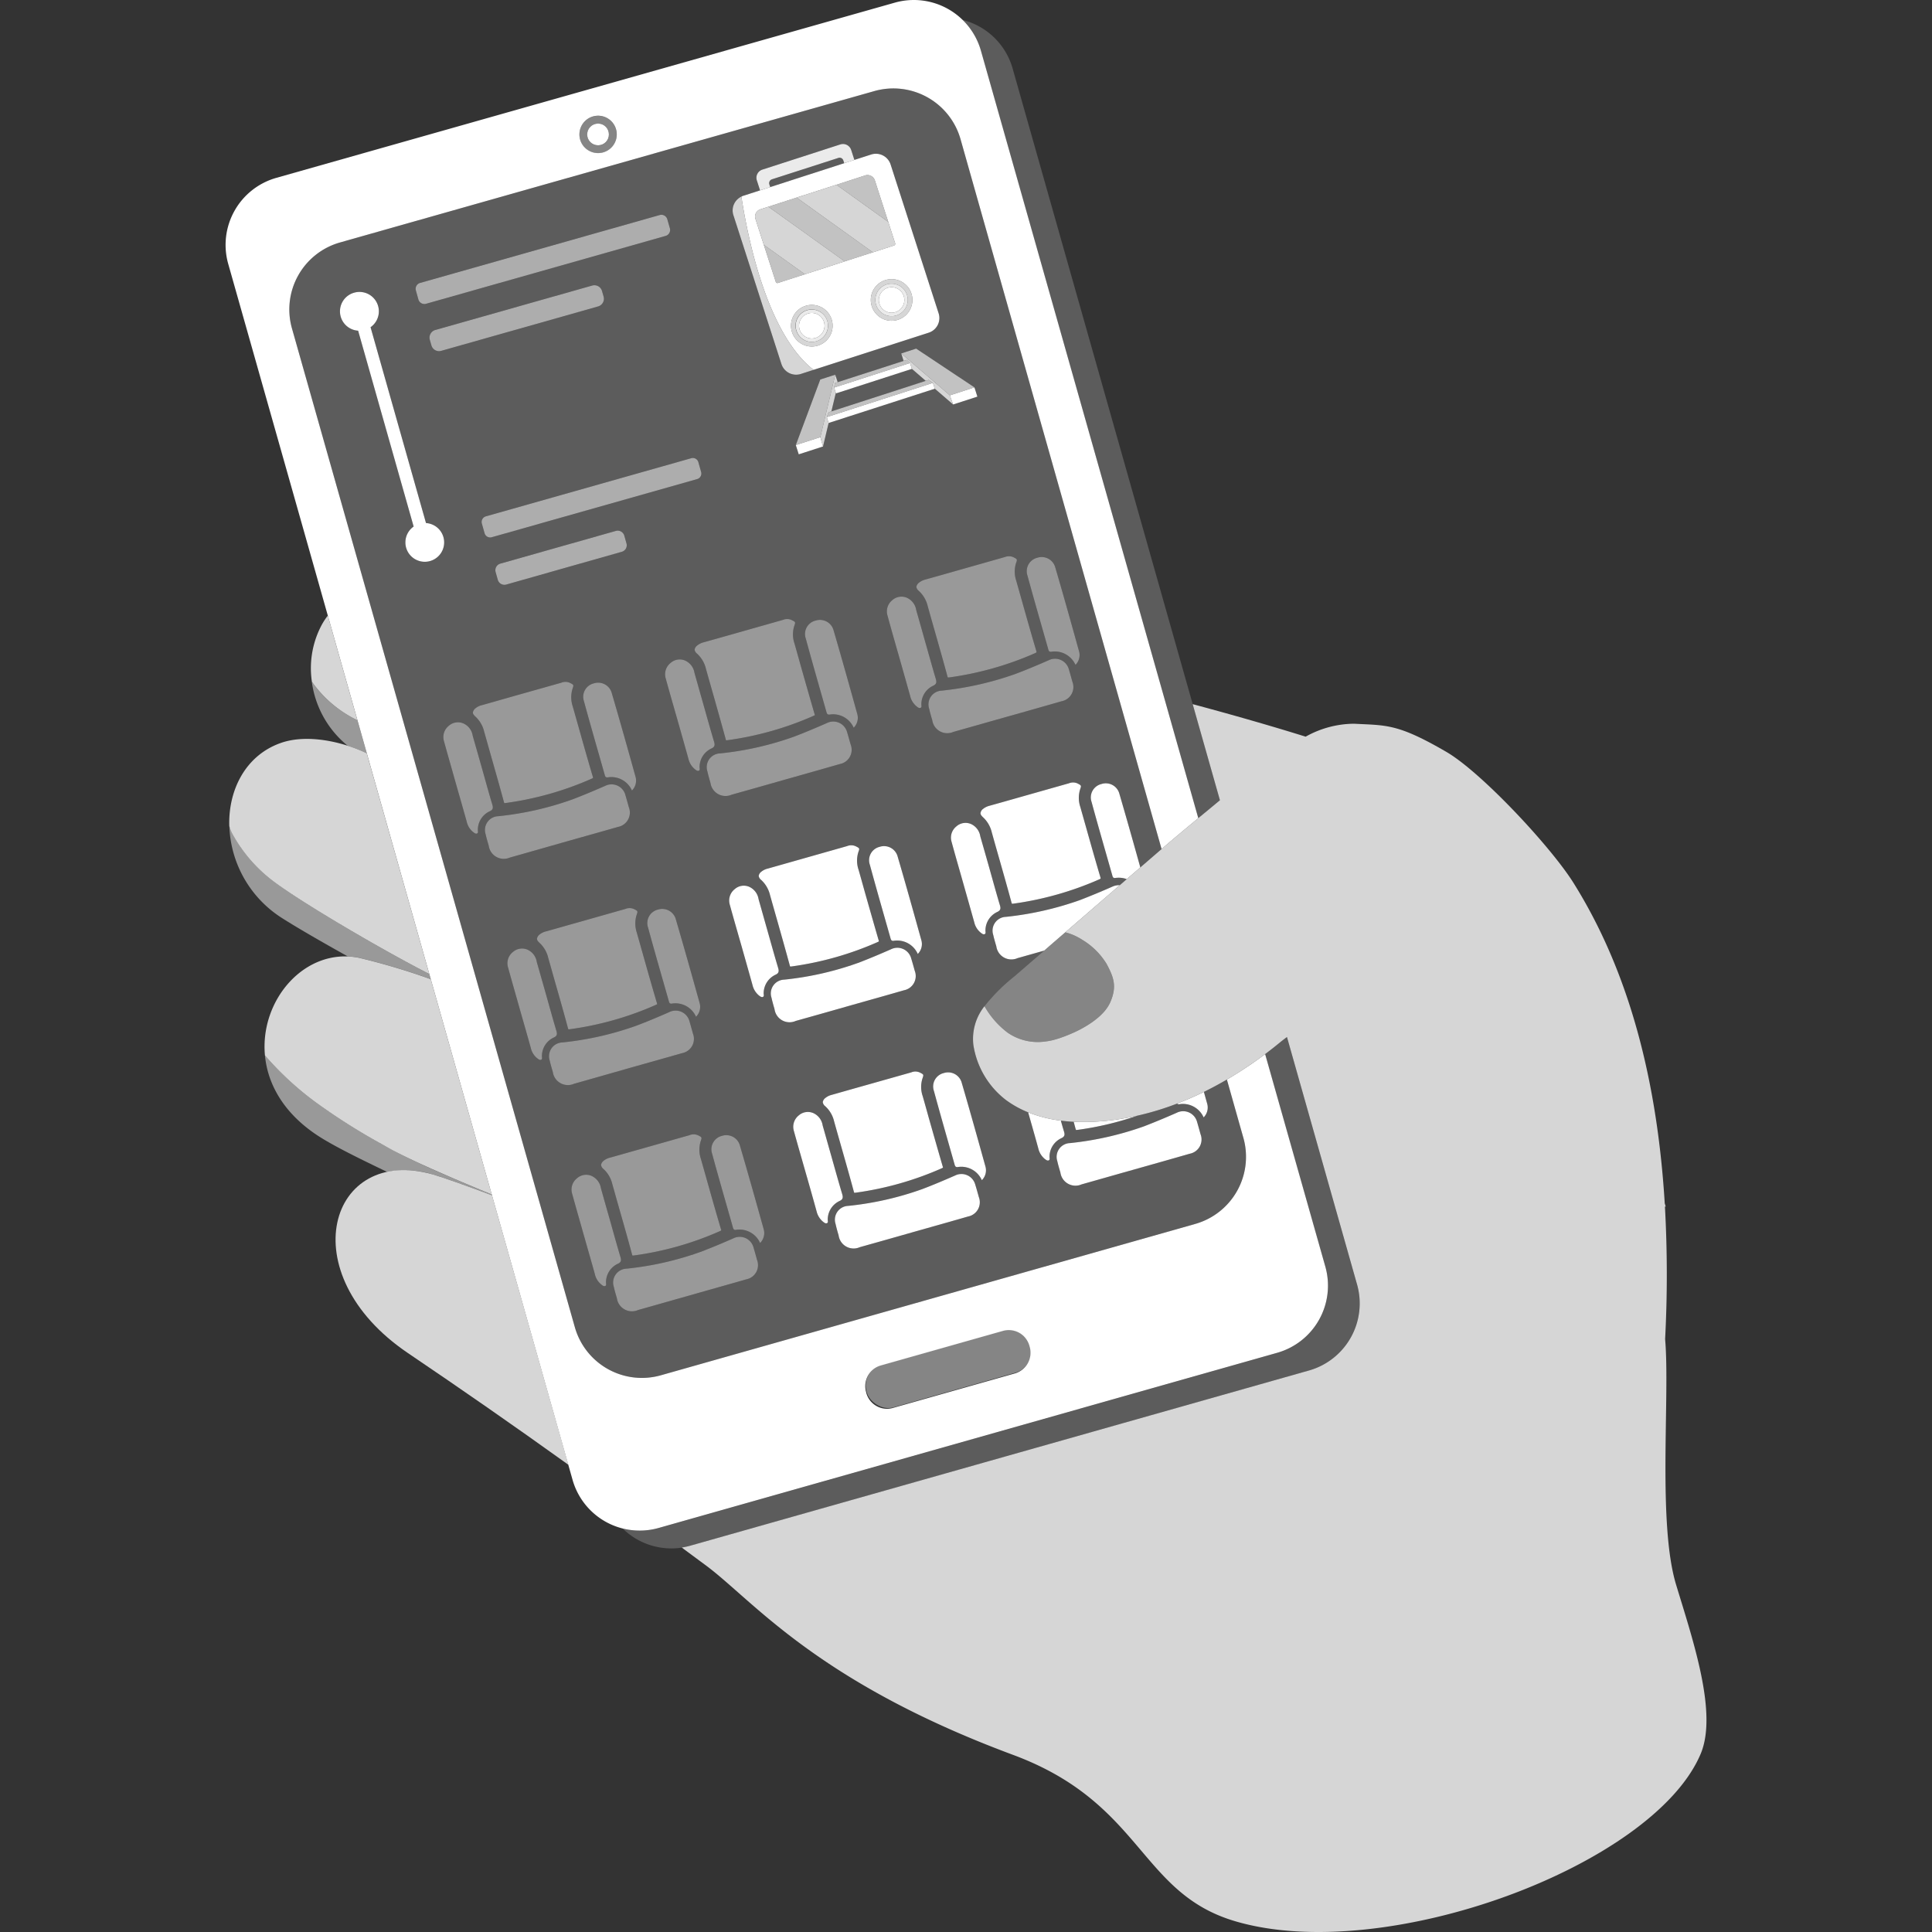 <svg viewBox="0 0 300 300" xmlns="http://www.w3.org/2000/svg"><rect x="0" y="0" width="300" height="300" fill="#333333" stroke="none"/><g fill="#fff"><g fill-rule="evenodd"><path d="m 103.36 36.63 l -37.2 10.54 a .97 .97 0 0 1 -1.19 -.66 l -.39 -1.4 a .95 .95 0 0 1 .66 -1.18 l 37.2 -10.54 a .96 .96 0 0 1 1.18 .66 l .4 1.4 a .96 .96 0 0 1 -.66 1.18 z" opacity=".6"/><path d="m 92.88 47.58 l -24.37 6.9 a 1.23 1.23 0 0 1 -1.52 -.85 l -.25 -.87 a 1.24 1.24 0 0 1 .85 -1.52 l 24.37 -6.9 a 1.23 1.23 0 0 1 1.52 .85 l .25 .87 a 1.24 1.24 0 0 1 -.85 1.52 z" opacity=".6"/><path d="m 108.26 74.39 l -31.9 9.03 a .9 .9 0 0 1 -1.11 -.61 l -.43 -1.52 a .91 .91 0 0 1 .62 -1.11 l 31.9 -9.03 a .89 .89 0 0 1 1.1 .61 l .43 1.53 a .89 .89 0 0 1 -.61 1.1 z" opacity=".6"/><path d="m 96.55 85.68 l -17.94 5.09 a 1.07 1.07 0 0 1 -1.31 -.73 l -.34 -1.21 a 1.07 1.07 0 0 1 .73 -1.31 l 17.94 -5.08 a 1.07 1.07 0 0 1 1.31 .73 l .34 1.21 a 1.05 1.05 0 0 1 -.73 1.3 z" opacity=".6"/><path d="m 66.78 87.12 a 3.01 3.01 0 0 1 -2.55 -5.36 l -8.62 -30.41 a 3.01 3.01 0 0 1 -.63 -5.9 3.01 3.01 0 0 1 2.56 5.36 l 8.61 30.41 a 3.01 3.01 0 0 1 .63 5.9 z"/><path d="m 131.09 25.34 l -11.49 3.71 -.14 -.43 a .63 .63 0 0 1 .39 -.77 l 10.34 -3.33 a .6 .6 0 0 1 .76 .39 z" opacity=".2"/><path d="m 143.75 59.14 l -14.65 4.74 .69 -2.87 .02 .08 11.79 -3.81 z" opacity=".2"/></g><path d="m 66.66 151.24 l -9.71 -34.27 c -3.97 -1.9 -9.35 -2.99 -13.3 -1.62 -5.43 1.88 -8.19 7.18 -8.05 12.85 a 6 6 0 0 0 .4 1.13 23.04 23.04 0 0 0 5.8 7 c 3.94 3.24 18 11.43 24.86 14.91 z" opacity=".8"/><path d="m 55.5 111.84 l -4.6 -16.25 a 11.56 11.56 0 0 0 -.87 1.31 14.25 14.25 0 0 0 -1.6 8.96 18.41 18.41 0 0 0 7.07 5.98 z" opacity=".8"/><path d="m 76.4 185.61 c -3.97 -1.49 -7.4 -2.72 -9.14 -3.23 -16.12 -4.64 -22.27 15.31 -3.91 27.73 8.37 5.66 16.21 11.1 24.91 17.34 z" opacity=".8"/><path d="m 76.36 185.48 l -9.47 -33.43 a 104.57 104.57 0 0 0 -11.14 -3.32 c -8.3 -1.67 -15.42 6.45 -14.61 15.15 a 47.95 47.95 0 0 0 7.99 7.36 96.56 96.56 0 0 0 10.41 6.56 c 3.45 2.05 10.64 5.14 16.82 7.68 z" opacity=".8"/><path d="m 55.5 111.84 a 18.41 18.41 0 0 1 -7.08 -5.98 15.41 15.41 0 0 0 5.57 9.94 23.36 23.36 0 0 1 2.97 1.18 z" opacity=".5"/><path d="m 66.66 151.24 c -6.86 -3.48 -20.92 -11.67 -24.85 -14.92 a 23.04 23.04 0 0 1 -5.8 -7 6 6 0 0 1 -.4 -1.13 17.6 17.6 0 0 0 8.19 14.37 c 2.22 1.42 5.93 3.57 10.2 5.95 a 11.17 11.17 0 0 1 1.75 .21 104.57 104.57 0 0 1 11.14 3.32 z" opacity=".5"/><path d="m 76.36 185.48 l -.47 -.19 -.3 -.12 c -.92 -.38 -1.86 -.77 -2.79 -1.16 l -.35 -.15 q -.55 -.23 -1.1 -.47 l -.36 -.15 q -.69 -.3 -1.38 -.59 l -.19 -.08 q -.58 -.25 -1.15 -.5 l -.41 -.18 -1.02 -.46 -.31 -.14 q -.64 -.29 -1.24 -.57 l -.29 -.14 q -.48 -.22 -.94 -.44 l -.35 -.17 c -.33 -.16 -.65 -.31 -.96 -.47 l -.16 -.08 c -.36 -.18 -.69 -.35 -1.02 -.52 -.09 -.05 -.18 -.09 -.26 -.14 -.24 -.13 -.47 -.25 -.7 -.37 l -.26 -.14 c -.29 -.16 -.56 -.31 -.81 -.46 a 96.56 96.56 0 0 1 -10.41 -6.56 47.95 47.95 0 0 1 -7.99 -7.36 c .42 4.54 3 9.23 8.69 12.78 2.44 1.52 6.21 3.37 10.28 5.32 a 14.67 14.67 0 0 1 7.14 .41 c 1.74 .5 5.17 1.73 9.14 3.23 z" opacity=".5"/><rect height="6.86" opacity=".4" rx="3.32" transform="matrix(.962 -.273 .273 .962 -52.38 48.16)" width="26.36" x="134" y="209.22"/><path d="m 95.66 20.09 a 2.9 2.9 0 1 0 -2 3.58 2.9 2.9 0 0 0 2 -3.58 z m -2.33 2.41 a 1.68 1.68 0 1 1 1.16 -2.08 1.68 1.68 0 0 1 -1.16 2.08 z" fill-rule="evenodd" opacity=".4"/><path d="m 92.87 19.19 c .93 0 1.68 .75 1.68 1.69 0 .93 -.75 1.68 -1.68 1.68 s -1.69 -.75 -1.69 -1.68 c 0 -.94 .76 -1.69 1.69 -1.69 z"/><path d="m 199.84 161.03 c -.35 .25 -.69 .51 -1 .77 -.78 .65 -1.59 1.28 -2.4 1.89 l 9.35 33.01 a 10.83 10.83 0 0 1 -7.47 13.37 l -96.05 27.2 a 10.76 10.76 0 0 1 -5.58 .08 10.81 10.81 0 0 0 10.51 2.68 l 96.05 -27.21 a 10.83 10.83 0 0 0 7.47 -13.37 z" fill-rule="evenodd" opacity=".2"/><path d="m 186.07 127.05 c 1.13 -.93 2.25 -1.87 3.36 -2.79 l -27.2 -96.01 -4.99 -17.62 a 10.81 10.81 0 0 0 -7.79 -7.54 10.76 10.76 0 0 1 2.86 4.79 z" fill-rule="evenodd" opacity=".2"/><path d="m 137.93 34.46 l -8.05 -5.77 4.46 -1.45 a 1.21 1.21 0 0 1 1.51 .77 z" opacity=".7"/><path d="m 151.31 60.15 l -3.82 1.24 -7.55 -6.51 2.32 -.75 z" opacity=".7"/><path d="m 151.77 61.59 l -3.77 1.22 -.51 -1.42 3.82 -1.24 z"/><path d="m 148 62.81 l -2.84 -2.45 -.3 -.91 -.64 -.46 -.47 .15 -2.15 -1.86 -.29 -.91 -.51 -.49 -.49 .16 -.37 -1.16 7.55 6.51 z" opacity=".8"/><path d="m 129.7 58.18 l -2.32 9.7 -3.81 1.23 3.8 -10.18 z" opacity=".7"/><path d="m 127.8 69.33 l -3.77 1.22 -.46 -1.44 3.81 -1.23 z"/><path d="m 129.52 60.18 l .27 .83 -.69 2.87 -.44 .14 -.28 .75 .29 .91 -.87 3.65 -.42 -1.45 2.32 -9.7 .38 1.16 -.42 .13 z" opacity=".8"/><path d="m 145.75 48.65 l -7.46 -23.12 a 2.4 2.4 0 0 0 -3.01 -1.54 l -2.61 .84 -1.21 .39 -.37 .12 -11.49 3.71 -1.45 .47 -.13 .04 -2.6 .84 a 1.36 1.36 0 0 0 -.3 .13 c 1.01 6.51 4.02 21.31 11.21 26.9 l 17.88 -5.77 a 2.39 2.39 0 0 0 1.54 -3.01 z m -18.7 5 a 3.23 3.23 0 1 1 2.08 -4.07 3.23 3.23 0 0 1 -2.08 4.07 z m -2.06 -11.06 l -4.19 1.35 a .27 .27 0 0 1 -.34 -.18 l -1.86 -5.75 -1.29 -4.01 a 1.18 1.18 0 0 1 .77 -1.5 l 1.24 -.4 4.38 -1.42 6.17 -1.99 h .01 l 4.46 -1.45 a 1.21 1.21 0 0 1 1.51 .77 l 2.08 6.45 1.07 3.32 a .27 .27 0 0 1 -.18 .34 l -3.27 1.06 h -.01 l -4.38 1.41 z m 14.45 7.06 a 3.23 3.23 0 1 1 2.08 -4.07 3.23 3.23 0 0 1 -2.08 4.07 z"/><path d="m 124.99 42.59 l -4.19 1.35 a .27 .27 0 0 1 -.34 -.18 l -1.86 -5.75 z" opacity=".7"/><path d="m 135.54 39.18 l -4.38 1.41 -11.84 -8.49 4.38 -1.42 z" opacity=".7"/><path d="m 132.67 24.83 v .01 l -1.21 .38 -.37 .12 -.14 -.43 a .6 .6 0 0 0 -.76 -.39 l -10.34 3.33 a .63 .63 0 0 0 -.39 .77 l .14 .43 v .01 l -1.45 .46 -.13 .04 -.5 -1.55 a 1.33 1.33 0 0 1 .85 -1.67 l 12.13 -3.92 a 1.34 1.34 0 0 1 1.67 .86 z" opacity=".9"/><path d="m 126.33 57.43 l -1.98 .64 a 2.4 2.4 0 0 1 -3.01 -1.54 l -7.46 -23.12 a 2.38 2.38 0 0 1 1.24 -2.88 c 1.01 6.51 4.02 21.31 11.21 26.9 z" opacity=".8"/><path d="m 141.31 56.37 l -.56 .18 -10.73 3.47 -.5 .16 .14 -.71 .42 -.13 10.23 -3.3 .49 -.16 z" opacity=".7"/><path d="m 141.6 57.28 l -11.79 3.81 -.02 -.08 -.27 -.83 .5 -.16 10.73 -3.47 .56 -.18 z"/><path d="m 144.86 59.45 l -.55 .18 -15.38 4.96 -.55 .18 .28 -.75 .44 -.14 14.65 -4.74 .47 -.15 z" opacity=".7"/><path d="m 145.16 60.36 l -16.49 5.32 -.29 -.91 .55 -.18 15.38 -4.96 .55 -.18 z"/><path d="m 126.67 52.46 a 1.98 1.98 0 1 1 1.27 -2.49 1.98 1.98 0 0 1 -1.27 2.49 z"/><path d="m 128.45 49.8 a 2.51 2.51 0 1 0 -1.62 3.17 2.53 2.53 0 0 0 1.62 -3.17 z m -1.78 2.66 a 1.98 1.98 0 1 1 1.27 -2.49 1.98 1.98 0 0 1 -1.27 2.49 z" opacity=".9"/><path d="m 139.06 48.46 a 1.98 1.98 0 1 1 1.27 -2.49 1.97 1.97 0 0 1 -1.27 2.49 z"/><path d="m 140.84 45.8 a 2.52 2.52 0 1 0 -1.62 3.17 2.53 2.53 0 0 0 1.62 -3.17 z m -1.78 2.66 a 1.98 1.98 0 1 1 1.27 -2.49 1.97 1.97 0 0 1 -1.27 2.49 z" opacity=".9"/><path d="m 141.52 45.58 a 3.23 3.23 0 1 0 -2.08 4.07 3.23 3.23 0 0 0 2.08 -4.07 z m -2.3 3.39 a 2.52 2.52 0 1 1 1.62 -3.17 2.53 2.53 0 0 1 -1.62 3.17 z" opacity=".8"/><path d="m 129.13 49.58 a 3.23 3.23 0 1 0 -2.08 4.07 3.23 3.23 0 0 0 2.08 -4.07 z m -2.3 3.39 a 2.52 2.52 0 1 1 1.62 -3.17 2.51 2.51 0 0 1 -1.62 3.17 z" opacity=".8"/><path d="m 139 37.78 a .27 .27 0 0 1 -.18 .34 l -3.27 1.06 h -.01 l -11.84 -8.5 6.17 -1.99 h .01 l 8.05 5.77 z" opacity=".8"/><path d="m 131.16 40.59 l -6.17 2 -6.39 -4.58 -1.29 -4.01 a 1.18 1.18 0 0 1 .77 -1.5 l 1.24 -.4 z" opacity=".8"/><path d="m 92.09 120.8 a 2.03 2.03 0 0 1 -.23 .12 49.37 49.37 0 0 1 -13.26 3.76 1.14 1.14 0 0 1 -.29 .02 .87 .87 0 0 1 -.07 -.19 c -.62 -2.31 -1.29 -4.65 -1.93 -6.9 -.38 -1.34 -.75 -2.67 -1.13 -4 a 4.59 4.59 0 0 0 -1.36 -2.34 c -.18 -.16 -.4 -.4 -.39 -.63 a 1.02 1.02 0 0 1 .42 -.67 2.44 2.44 0 0 1 .97 -.47 c 1.51 -.42 3.03 -.86 4.54 -1.29 l 7.8 -2.2 a 1.66 1.66 0 0 1 1.31 .01 c .64 .32 .64 .32 .43 .93 a 4.49 4.49 0 0 0 .03 2.73 c .31 1.09 .62 2.19 .93 3.28 .7 2.5 1.43 5.08 2.18 7.61 a 1.21 1.21 0 0 1 .05 .23 z" opacity=".5"/><path d="m 95.97 128.4 c -2.82 .81 -5.66 1.6 -8.49 2.4 -2.77 .79 -5.53 1.58 -8.3 2.36 a 2.36 2.36 0 0 1 -3.29 -1.84 c -.17 -.58 -.35 -1.17 -.48 -1.77 a 2.14 2.14 0 0 1 1.96 -2.81 48.7 48.7 0 0 0 11.49 -2.6 c 1.72 -.65 3.41 -1.37 5.09 -2.1 a 2.22 2.22 0 0 1 3.15 1.37 c .19 .65 .37 1.3 .55 1.95 a 2.26 2.26 0 0 1 -1.68 3.04 z" opacity=".5"/><path d="m 98.13 122.75 a 3.5 3.5 0 0 0 -3.77 -2.04 c -.37 .04 -.41 -.22 -.48 -.47 -1.07 -3.78 -2.17 -7.55 -3.2 -11.34 a 2.14 2.14 0 0 1 1.54 -2.79 2.19 2.19 0 0 1 2.79 1.56 c 1.26 4.3 2.47 8.61 3.67 12.92 a 2.18 2.18 0 0 1 -.55 2.16 z" opacity=".5"/><path d="m 76.03 125.98 a 3.17 3.17 0 0 0 -1.83 2.85 c -.02 .2 .12 .5 -.14 .6 -.21 .08 -.42 -.1 -.6 -.24 a 2.85 2.85 0 0 1 -.99 -1.61 c -.57 -2.05 -1.16 -4.09 -1.74 -6.13 -.59 -2.11 -1.2 -4.21 -1.78 -6.32 a 2.23 2.23 0 0 1 .74 -2.43 2.14 2.14 0 0 1 2.26 -.37 2.48 2.48 0 0 1 1.45 1.91 l 1.35 4.74 c .56 1.98 1.1 3.97 1.69 5.94 .16 .52 .13 .82 -.41 1.06 z" opacity=".5"/><path d="m 126.53 111.05 c -.04 .02 -.11 .06 -.24 .12 a 49.64 49.64 0 0 1 -13.26 3.76 2.01 2.01 0 0 1 -.29 .02 1.89 1.89 0 0 1 -.06 -.19 c -.63 -2.31 -1.29 -4.65 -1.93 -6.91 -.38 -1.33 -.76 -2.66 -1.13 -3.99 a 4.63 4.63 0 0 0 -1.37 -2.35 .97 .97 0 0 1 -.39 -.63 1 1 0 0 1 .42 -.66 2.59 2.59 0 0 1 .97 -.48 c 1.52 -.42 3.03 -.85 4.55 -1.28 l 7.79 -2.21 a 1.68 1.68 0 0 1 1.32 .02 c .64 .32 .64 .32 .42 .93 a 4.4 4.4 0 0 0 .04 2.73 c .31 1.09 .62 2.19 .92 3.28 .71 2.5 1.44 5.07 2.18 7.61 a 1.22 1.22 0 0 1 .06 .23 z" opacity=".5"/><path d="m 130.41 118.64 q -4.25 1.22 -8.49 2.41 -4.16 1.19 -8.31 2.35 a 2.36 2.36 0 0 1 -3.29 -1.83 c -.17 -.59 -.34 -1.17 -.47 -1.77 a 2.13 2.13 0 0 1 1.95 -2.81 48.6 48.6 0 0 0 11.49 -2.6 c 1.72 -.65 3.41 -1.37 5.1 -2.11 a 2.22 2.22 0 0 1 3.14 1.38 c .2 .65 .37 1.3 .56 1.95 a 2.25 2.25 0 0 1 -1.68 3.03 z" opacity=".5"/><path d="m 132.56 113 a 3.49 3.49 0 0 0 -3.76 -2.04 c -.37 .04 -.42 -.22 -.49 -.47 -1.07 -3.78 -2.16 -7.55 -3.19 -11.34 a 2.14 2.14 0 0 1 1.54 -2.79 2.19 2.19 0 0 1 2.79 1.56 c 1.26 4.3 2.46 8.6 3.66 12.92 a 2.17 2.17 0 0 1 -.55 2.16 z" opacity=".5"/><path d="m 110.46 116.23 a 3.17 3.17 0 0 0 -1.83 2.85 c -.02 .2 .13 .5 -.14 .6 -.21 .07 -.42 -.1 -.6 -.24 a 3 3 0 0 1 -.99 -1.61 c -.57 -2.05 -1.15 -4.09 -1.73 -6.14 -.6 -2.1 -1.21 -4.2 -1.79 -6.32 a 2.24 2.24 0 0 1 .75 -2.43 2.12 2.12 0 0 1 2.25 -.37 2.52 2.52 0 0 1 1.46 1.92 c .45 1.58 .89 3.16 1.34 4.74 .56 1.98 1.11 3.97 1.7 5.94 .15 .51 .12 .82 -.42 1.06 z" opacity=".5"/><path d="m 160.96 101.29 a 1.66 1.66 0 0 1 -.23 .13 49.85 49.85 0 0 1 -13.26 3.76 c -.16 .01 -.24 .02 -.29 .02 a 1.52 1.52 0 0 1 -.07 -.2 c -.62 -2.31 -1.29 -4.64 -1.93 -6.9 -.38 -1.33 -.76 -2.67 -1.13 -4 a 4.64 4.64 0 0 0 -1.37 -2.34 1.01 1.01 0 0 1 -.39 -.63 1.04 1.04 0 0 1 .42 -.66 2.65 2.65 0 0 1 .98 -.48 c 1.51 -.42 3.03 -.85 4.54 -1.28 l 7.79 -2.21 a 1.73 1.73 0 0 1 1.32 .01 c .64 .33 .64 .33 .43 .93 a 4.41 4.41 0 0 0 .03 2.73 c .31 1.1 .62 2.19 .93 3.29 .7 2.49 1.43 5.07 2.18 7.6 .03 .12 .04 .19 .05 .23 z" opacity=".5"/><path d="m 164.84 108.89 q -4.25 1.22 -8.49 2.41 c -2.77 .78 -5.54 1.57 -8.31 2.35 a 2.35 2.35 0 0 1 -3.28 -1.83 c -.18 -.59 -.35 -1.18 -.48 -1.77 a 2.14 2.14 0 0 1 1.96 -2.81 49.33 49.33 0 0 0 11.49 -2.61 c 1.71 -.65 3.41 -1.36 5.09 -2.1 a 2.23 2.23 0 0 1 3.15 1.38 c .19 .65 .37 1.3 .55 1.95 a 2.25 2.25 0 0 1 -1.68 3.03 z" opacity=".5"/><path d="m 167 103.24 a 3.53 3.53 0 0 0 -3.77 -2.04 c -.37 .05 -.41 -.22 -.48 -.46 -1.07 -3.78 -2.17 -7.56 -3.2 -11.34 a 2.15 2.15 0 0 1 1.54 -2.8 2.19 2.19 0 0 1 2.79 1.57 c 1.26 4.29 2.46 8.6 3.66 12.91 a 2.15 2.15 0 0 1 -.54 2.16 z" opacity=".5"/><path d="m 144.9 106.48 a 3.17 3.17 0 0 0 -1.83 2.84 c -.02 .21 .12 .51 -.15 .6 -.21 .08 -.41 -.09 -.6 -.24 a 2.92 2.92 0 0 1 -.99 -1.61 q -.86 -3.06 -1.73 -6.13 c -.6 -2.1 -1.21 -4.21 -1.78 -6.32 a 2.23 2.23 0 0 1 .74 -2.43 2.13 2.13 0 0 1 2.26 -.37 2.51 2.51 0 0 1 1.45 1.91 q .68 2.37 1.34 4.74 c .57 1.98 1.11 3.97 1.7 5.95 .15 .51 .13 .81 -.41 1.06 z" opacity=".5"/><path d="m 102.04 155.93 a 2.03 2.03 0 0 1 -.23 .12 49.37 49.37 0 0 1 -13.26 3.76 1.14 1.14 0 0 1 -.29 .02 .87 .87 0 0 1 -.07 -.19 c -.62 -2.31 -1.28 -4.65 -1.93 -6.9 -.38 -1.34 -.75 -2.67 -1.13 -4 a 4.59 4.59 0 0 0 -1.36 -2.34 c -.18 -.16 -.4 -.4 -.39 -.63 a 1.02 1.02 0 0 1 .42 -.67 2.44 2.44 0 0 1 .97 -.47 c 1.52 -.42 3.03 -.86 4.54 -1.28 l 7.8 -2.21 a 1.69 1.69 0 0 1 1.32 .01 c .63 .32 .63 .32 .42 .93 a 4.49 4.49 0 0 0 .03 2.73 c .31 1.09 .62 2.19 .93 3.29 .7 2.49 1.43 5.07 2.18 7.6 a 1.21 1.21 0 0 1 .05 .23 z" opacity=".5"/><path d="m 105.92 163.53 c -2.82 .81 -5.66 1.6 -8.49 2.4 -2.77 .79 -5.53 1.58 -8.3 2.36 a 2.36 2.36 0 0 1 -3.29 -1.84 c -.17 -.58 -.35 -1.17 -.48 -1.77 a 2.14 2.14 0 0 1 1.96 -2.81 48.7 48.7 0 0 0 11.49 -2.6 c 1.72 -.65 3.41 -1.36 5.09 -2.1 a 2.22 2.22 0 0 1 3.15 1.37 c .19 .65 .37 1.3 .55 1.96 a 2.25 2.25 0 0 1 -1.68 3.03 z" opacity=".5"/><path d="m 108.08 157.88 a 3.5 3.5 0 0 0 -3.77 -2.04 c -.37 .05 -.41 -.22 -.48 -.47 -1.07 -3.78 -2.17 -7.55 -3.2 -11.34 a 2.15 2.15 0 0 1 1.54 -2.79 2.19 2.19 0 0 1 2.79 1.57 c 1.26 4.29 2.47 8.6 3.67 12.91 a 2.18 2.18 0 0 1 -.55 2.16 z" opacity=".5"/><path d="m 85.98 161.11 a 3.17 3.17 0 0 0 -1.83 2.85 c -.02 .21 .12 .5 -.14 .6 -.21 .08 -.42 -.1 -.6 -.24 a 2.85 2.85 0 0 1 -.99 -1.61 c -.57 -2.05 -1.16 -4.09 -1.74 -6.13 -.59 -2.11 -1.2 -4.21 -1.78 -6.32 a 2.23 2.23 0 0 1 .74 -2.43 2.14 2.14 0 0 1 2.26 -.37 2.5 2.5 0 0 1 1.45 1.91 l 1.35 4.74 c .56 1.98 1.1 3.97 1.69 5.94 .16 .52 .13 .82 -.41 1.06 z" opacity=".5"/><path d="m 136.48 146.18 c -.04 .02 -.11 .06 -.24 .12 a 49.63 49.63 0 0 1 -13.26 3.76 2.02 2.02 0 0 1 -.29 .02 1.33 1.33 0 0 1 -.06 -.19 c -.63 -2.31 -1.29 -4.65 -1.93 -6.91 q -.57 -2 -1.13 -3.99 a 4.63 4.63 0 0 0 -1.37 -2.35 .97 .97 0 0 1 -.39 -.63 1 1 0 0 1 .42 -.66 2.43 2.43 0 0 1 .97 -.47 l 4.55 -1.29 7.79 -2.21 a 1.68 1.68 0 0 1 1.32 .02 c .64 .32 .64 .32 .42 .93 a 4.4 4.4 0 0 0 .04 2.73 c .31 1.09 .62 2.19 .92 3.28 .71 2.5 1.44 5.07 2.18 7.61 a 1.3 1.3 0 0 1 .06 .23 z"/><path d="m 140.36 153.77 c -2.83 .82 -5.66 1.61 -8.49 2.41 q -4.16 1.19 -8.31 2.35 a 2.35 2.35 0 0 1 -3.29 -1.83 c -.17 -.59 -.34 -1.17 -.47 -1.77 a 2.14 2.14 0 0 1 1.95 -2.81 48.57 48.57 0 0 0 11.49 -2.6 c 1.72 -.65 3.41 -1.37 5.1 -2.11 a 2.22 2.22 0 0 1 3.14 1.38 c .2 .65 .38 1.3 .56 1.95 a 2.25 2.25 0 0 1 -1.68 3.03 z"/><path d="m 142.51 148.13 a 3.49 3.49 0 0 0 -3.76 -2.04 c -.37 .04 -.42 -.22 -.49 -.47 -1.07 -3.78 -2.16 -7.55 -3.19 -11.34 a 2.14 2.14 0 0 1 1.54 -2.79 2.19 2.19 0 0 1 2.79 1.56 c 1.26 4.3 2.46 8.61 3.66 12.92 a 2.16 2.16 0 0 1 -.55 2.16 z"/><path d="m 120.41 151.36 a 3.19 3.19 0 0 0 -1.83 2.85 c -.02 .2 .13 .5 -.14 .6 -.21 .07 -.42 -.1 -.6 -.24 a 2.99 2.99 0 0 1 -.99 -1.61 c -.57 -2.05 -1.15 -4.09 -1.73 -6.14 -.6 -2.1 -1.21 -4.2 -1.79 -6.31 a 2.25 2.25 0 0 1 .75 -2.44 2.12 2.12 0 0 1 2.25 -.37 2.53 2.53 0 0 1 1.46 1.92 c .45 1.58 .89 3.16 1.34 4.74 .56 1.98 1.11 3.97 1.7 5.94 .15 .51 .12 .82 -.42 1.06 z"/><path d="m 170.91 136.42 a 1.66 1.66 0 0 1 -.23 .13 49.85 49.85 0 0 1 -13.26 3.76 2.09 2.09 0 0 1 -.29 .02 1.38 1.38 0 0 1 -.07 -.2 c -.62 -2.31 -1.29 -4.64 -1.93 -6.9 -.38 -1.33 -.76 -2.66 -1.13 -4 a 4.64 4.64 0 0 0 -1.37 -2.34 c -.17 -.16 -.39 -.39 -.38 -.63 a .98 .98 0 0 1 .41 -.66 2.64 2.64 0 0 1 .98 -.48 c 1.51 -.42 3.03 -.85 4.54 -1.28 l 7.8 -2.21 a 1.7 1.7 0 0 1 1.31 .01 c .64 .33 .64 .33 .43 .93 a 4.41 4.41 0 0 0 .03 2.73 c .31 1.1 .62 2.19 .93 3.29 .7 2.49 1.43 5.07 2.18 7.6 a 1.39 1.39 0 0 1 .05 .23 z"/><path d="m 173.88 137.45 l -8.46 7.32 c -1.09 .94 -2.19 1.89 -3.28 2.84 l -4.14 1.17 a 2.36 2.36 0 0 1 -3.29 -1.83 c -.17 -.59 -.35 -1.18 -.48 -1.77 a 2.14 2.14 0 0 1 1.96 -2.81 49.71 49.71 0 0 0 11.49 -2.6 c 1.71 -.66 3.41 -1.37 5.09 -2.11 a 2.46 2.46 0 0 1 1.11 -.21 z"/><path d="m 177.07 134.69 c -.7 .61 -1.41 1.22 -2.11 1.82 a 3.68 3.68 0 0 0 -1.78 -.18 c -.37 .05 -.41 -.21 -.48 -.46 -1.07 -3.78 -2.17 -7.55 -3.2 -11.34 a 2.14 2.14 0 0 1 1.54 -2.79 2.18 2.18 0 0 1 2.79 1.56 c 1.11 3.79 2.18 7.59 3.24 11.39 z"/><path d="m 154.85 141.61 a 3.17 3.17 0 0 0 -1.83 2.84 c -.02 .21 .12 .51 -.15 .61 -.21 .07 -.41 -.1 -.6 -.25 a 2.92 2.92 0 0 1 -.99 -1.61 q -.86 -3.06 -1.73 -6.13 c -.59 -2.1 -1.21 -4.21 -1.78 -6.32 a 2.23 2.23 0 0 1 .74 -2.43 2.13 2.13 0 0 1 2.26 -.37 2.51 2.51 0 0 1 1.45 1.92 q .68 2.36 1.35 4.73 c .56 1.99 1.1 3.97 1.69 5.95 .16 .51 .13 .81 -.41 1.06 z"/><path d="m 111.99 191.06 a 1.36 1.36 0 0 1 -.23 .12 49.01 49.01 0 0 1 -13.26 3.76 1.14 1.14 0 0 1 -.29 .02 .87 .87 0 0 1 -.07 -.19 c -.62 -2.31 -1.28 -4.64 -1.93 -6.9 -.38 -1.33 -.75 -2.67 -1.13 -4 a 4.59 4.59 0 0 0 -1.36 -2.34 1 1 0 0 1 -.39 -.63 1.02 1.02 0 0 1 .42 -.67 2.44 2.44 0 0 1 .97 -.47 c 1.52 -.42 3.03 -.86 4.54 -1.28 l 7.8 -2.21 a 1.69 1.69 0 0 1 1.32 .01 c .63 .32 .63 .32 .42 .93 a 4.49 4.49 0 0 0 .03 2.73 c .31 1.09 .62 2.19 .93 3.29 .7 2.49 1.43 5.07 2.18 7.6 a .71 .71 0 0 1 .05 .23 z" opacity=".5"/><path d="m 115.87 198.66 c -2.82 .81 -5.66 1.6 -8.49 2.41 -2.77 .78 -5.53 1.57 -8.3 2.35 a 2.36 2.36 0 0 1 -3.29 -1.84 c -.17 -.58 -.35 -1.17 -.48 -1.77 a 2.15 2.15 0 0 1 1.96 -2.81 48.59 48.59 0 0 0 11.49 -2.6 c 1.72 -.65 3.41 -1.36 5.09 -2.1 a 2.22 2.22 0 0 1 3.15 1.38 c .19 .64 .37 1.29 .55 1.95 a 2.25 2.25 0 0 1 -1.68 3.03 z" opacity=".5"/><path d="m 118.03 193.01 a 3.51 3.51 0 0 0 -3.77 -2.04 c -.37 .05 -.41 -.22 -.48 -.47 -1.07 -3.78 -2.17 -7.55 -3.2 -11.34 a 2.15 2.15 0 0 1 1.54 -2.79 2.19 2.19 0 0 1 2.79 1.57 c 1.26 4.29 2.47 8.6 3.67 12.91 a 2.18 2.18 0 0 1 -.55 2.16 z" opacity=".5"/><path d="m 95.93 196.24 a 3.17 3.17 0 0 0 -1.83 2.85 c -.02 .21 .12 .51 -.14 .6 -.21 .08 -.42 -.09 -.6 -.24 a 2.82 2.82 0 0 1 -.99 -1.61 c -.57 -2.05 -1.16 -4.09 -1.74 -6.13 -.59 -2.11 -1.2 -4.21 -1.78 -6.32 a 2.22 2.22 0 0 1 .75 -2.43 2.12 2.12 0 0 1 2.25 -.37 2.53 2.53 0 0 1 1.46 1.91 q .66 2.37 1.34 4.74 c .56 1.98 1.1 3.97 1.69 5.94 .16 .52 .13 .82 -.41 1.06 z" opacity=".5"/><path d="m 146.43 181.31 c -.04 .02 -.11 .06 -.24 .12 a 49.64 49.64 0 0 1 -13.26 3.76 2.01 2.01 0 0 1 -.29 .02 1.52 1.52 0 0 1 -.06 -.19 c -.62 -2.31 -1.29 -4.65 -1.93 -6.9 -.38 -1.34 -.76 -2.67 -1.13 -4 a 4.57 4.57 0 0 0 -1.37 -2.34 .99 .99 0 0 1 -.39 -.64 1.01 1.01 0 0 1 .42 -.66 2.47 2.47 0 0 1 .97 -.47 q 2.28 -.65 4.55 -1.29 l 7.79 -2.2 a 1.64 1.64 0 0 1 1.32 .01 c .64 .32 .64 .32 .43 .93 a 4.35 4.35 0 0 0 .03 2.73 c .31 1.09 .62 2.19 .92 3.28 .71 2.5 1.44 5.07 2.18 7.61 a 1.52 1.52 0 0 1 .06 .23 z"/><path d="m 150.31 188.9 c -2.83 .82 -5.66 1.61 -8.49 2.41 q -4.16 1.19 -8.31 2.35 a 2.35 2.35 0 0 1 -3.29 -1.83 c -.17 -.58 -.34 -1.17 -.47 -1.77 a 2.14 2.14 0 0 1 1.95 -2.81 48.58 48.58 0 0 0 11.49 -2.6 c 1.72 -.65 3.41 -1.37 5.1 -2.11 a 2.22 2.22 0 0 1 3.14 1.38 c .2 .65 .38 1.3 .56 1.95 a 2.25 2.25 0 0 1 -1.68 3.03 z"/><path d="m 152.46 183.26 a 3.49 3.49 0 0 0 -3.76 -2.04 c -.37 .04 -.42 -.22 -.49 -.47 -1.07 -3.78 -2.16 -7.55 -3.19 -11.34 a 2.14 2.14 0 0 1 1.54 -2.79 2.19 2.19 0 0 1 2.79 1.56 c 1.26 4.3 2.46 8.61 3.66 12.92 a 2.16 2.16 0 0 1 -.55 2.16 z"/><path d="m 130.36 186.49 a 3.19 3.19 0 0 0 -1.83 2.85 c -.02 .2 .13 .5 -.14 .6 -.21 .08 -.42 -.1 -.6 -.24 a 3 3 0 0 1 -.99 -1.61 q -.85 -3.08 -1.73 -6.13 c -.6 -2.11 -1.21 -4.21 -1.79 -6.32 a 2.25 2.25 0 0 1 .75 -2.44 2.13 2.13 0 0 1 2.26 -.36 2.5 2.5 0 0 1 1.45 1.91 c .45 1.58 .89 3.16 1.34 4.74 .56 1.98 1.11 3.97 1.7 5.94 .15 .51 .12 .82 -.42 1.06 z"/><path d="m 176.58 173.25 a 48.17 48.17 0 0 1 -9.21 2.19 2.09 2.09 0 0 1 -.29 .02 1.38 1.38 0 0 1 -.07 -.2 c -.1 -.36 -.19 -.71 -.29 -1.07 a 35.82 35.82 0 0 0 7.57 -.49 c .77 -.13 1.53 -.28 2.29 -.45 z"/><path d="m 184.74 179.15 q -4.25 1.22 -8.49 2.41 c -2.77 .78 -5.53 1.57 -8.3 2.35 a 2.36 2.36 0 0 1 -3.29 -1.83 c -.17 -.59 -.35 -1.18 -.48 -1.77 a 2.14 2.14 0 0 1 1.96 -2.81 49.2 49.2 0 0 0 11.49 -2.6 c 1.71 -.66 3.41 -1.37 5.09 -2.11 a 2.23 2.23 0 0 1 3.15 1.38 c .19 .65 .37 1.3 .55 1.95 a 2.25 2.25 0 0 1 -1.68 3.03 z"/><path d="m 186.9 173.51 a 3.52 3.52 0 0 0 -3.77 -2.05 .36 .36 0 0 1 -.34 -.1 c 1.4 -.54 2.79 -1.14 4.15 -1.81 .17 .6 .33 1.19 .5 1.79 a 2.17 2.17 0 0 1 -.54 2.17 z"/><path d="m 164.8 176.74 a 3.17 3.17 0 0 0 -1.83 2.84 c -.02 .21 .12 .51 -.15 .61 -.21 .07 -.41 -.1 -.6 -.24 a 2.99 2.99 0 0 1 -.99 -1.61 c -.51 -1.88 -1.05 -3.74 -1.58 -5.62 a 20.17 20.17 0 0 0 5.08 1.29 c .15 .56 .31 1.11 .48 1.67 .16 .51 .13 .81 -.41 1.06 z"/><path d="m 172.44 155.54 a 3.33 3.33 0 0 1 -.25 .5 4.04 4.04 0 0 1 -.37 .58 c -.12 .16 -.24 .32 -.38 .48 -.17 .19 -.35 .38 -.55 .57 -.14 .13 -.28 .26 -.43 .38 -.16 .14 -.33 .27 -.5 .4 -.21 .16 -.43 .32 -.66 .47 a 18.43 18.43 0 0 1 -1.72 1.01 c -.25 .12 -.5 .25 -.75 .36 -.57 .26 -1.13 .49 -1.66 .69 -.23 .08 -.45 .16 -.66 .23 q -.36 .12 -.69 .21 a 7.16 7.16 0 0 1 -.8 .19 c -.23 .05 -.46 .08 -.7 .11 a 8.23 8.23 0 0 1 -5.87 -1.38 13.48 13.48 0 0 1 -3.58 -4.1 28.46 28.46 0 0 1 4.63 -4.62 l 4.64 -4.01 c 1.09 -.95 2.19 -1.9 3.28 -2.84 a 8.87 8.87 0 0 1 2.63 1.16 11.16 11.16 0 0 1 3.78 3.74 c 1.13 2.12 1.61 3.5 .61 5.87 z" opacity=".4"/><path d="m 264.07 272.36 c -7.37 17.41 -49.09 32.89 -72.36 25.94 -14.81 -4.42 -14.26 -18.32 -34.39 -25.8 -30.58 -11.36 -40.32 -23.93 -47.69 -29.41 -1.29 -.95 -2.54 -1.88 -3.77 -2.79 a 10.84 10.84 0 0 0 1.35 -.29 l 96.05 -27.2 a 10.82 10.82 0 0 0 7.46 -13.37 l -10.88 -38.41 c -.34 .25 -.68 .51 -.99 .76 q -1.19 .98 -2.4 1.89 a 61.21 61.21 0 0 1 -5.94 3.95 q -1.76 1.03 -3.57 1.92 c -1.36 .67 -2.75 1.27 -4.15 1.81 a 44.08 44.08 0 0 1 -6.18 1.88 .04 .04 0 0 0 -.03 .01 c -.76 .17 -1.52 .32 -2.29 .45 a 35.82 35.82 0 0 1 -7.57 .49 c -.67 -.03 -1.33 -.09 -1.99 -.18 a 20.17 20.17 0 0 1 -5.08 -1.29 15.62 15.62 0 0 1 -3.43 -1.9 13.3 13.3 0 0 1 -5.08 -8.6 8.16 8.16 0 0 1 1.73 -5.98 13.48 13.48 0 0 0 3.58 4.1 8.23 8.23 0 0 0 5.87 1.38 c .24 -.03 .47 -.06 .7 -.11 a 7.16 7.16 0 0 0 .8 -.19 q .33 -.09 .69 -.21 c .21 -.07 .43 -.15 .66 -.23 .53 -.2 1.09 -.43 1.66 -.69 .25 -.11 .5 -.24 .75 -.36 a 18.43 18.43 0 0 0 1.72 -1.01 c .23 -.15 .45 -.31 .66 -.47 .17 -.13 .34 -.26 .5 -.4 .15 -.12 .29 -.25 .43 -.38 .2 -.19 .38 -.38 .55 -.57 a 5.31 5.31 0 0 0 .38 -.48 4.04 4.04 0 0 0 .37 -.58 3.33 3.33 0 0 0 .25 -.5 c 1 -2.37 .52 -3.75 -.61 -5.87 a 11.16 11.16 0 0 0 -3.78 -3.74 8.87 8.87 0 0 0 -2.63 -1.16 l 8.46 -7.32 c .36 -.31 .72 -.62 1.08 -.94 .7 -.6 1.41 -1.21 2.11 -1.82 l 3.3 -2.85 c .06 -.06 .12 -.11 .18 -.16 1.63 -1.41 3.56 -3.01 5.52 -4.64 1.13 -.93 2.26 -1.86 3.36 -2.78 l -4.23 -14.92 c 6.19 1.66 12.26 3.4 17.54 5.05 a 15.55 15.55 0 0 1 7.51 -2.01 c 5.07 .27 6.74 -.04 14.32 4.36 5.43 3.15 16.25 14.74 19.77 20.37 6.46 10.33 12.7 25.77 14.16 49.75 .05 .16 .1 .33 .15 .49 l -.12 .01 a 191.93 191.93 0 0 1 .03 20.54 c .02 .33 .05 .65 .07 1 .57 9.24 -1.16 27.93 1.63 37.16 2.61 8.62 6.5 19.96 3.81 26.3 z" opacity=".8"/><g fill-rule="evenodd"><path d="m 193.07 176.68 l -2.56 -9.05 q -1.76 1.03 -3.57 1.92 c .17 .6 .33 1.19 .5 1.79 a 2.17 2.17 0 0 1 -.54 2.17 3.52 3.52 0 0 0 -3.77 -2.05 .36 .36 0 0 1 -.34 -.1 44.08 44.08 0 0 1 -6.18 1.88 .04 .04 0 0 0 -.03 .01 48.17 48.17 0 0 1 -9.21 2.19 2.09 2.09 0 0 1 -.29 .02 1.38 1.38 0 0 1 -.07 -.2 c -.1 -.36 -.19 -.71 -.29 -1.07 -.67 -.03 -1.33 -.09 -1.99 -.18 .15 .56 .31 1.11 .48 1.67 .16 .51 .13 .81 -.41 1.06 a 3.17 3.17 0 0 0 -1.83 2.84 c -.02 .21 .12 .51 -.15 .61 -.21 .07 -.41 -.1 -.6 -.24 a 2.99 2.99 0 0 1 -.99 -1.61 c -.51 -1.88 -1.05 -3.74 -1.58 -5.62 a 15.62 15.62 0 0 1 -3.43 -1.9 13.3 13.3 0 0 1 -5.08 -8.6 8.16 8.16 0 0 1 1.73 -5.98 28.46 28.46 0 0 1 4.63 -4.62 l 4.64 -4.01 -4.14 1.17 a 2.36 2.36 0 0 1 -3.29 -1.83 c -.17 -.59 -.35 -1.18 -.48 -1.77 a 2.14 2.14 0 0 1 1.96 -2.81 49.71 49.71 0 0 0 11.49 -2.6 c 1.71 -.66 3.41 -1.37 5.09 -2.11 a 2.46 2.46 0 0 1 1.11 -.21 c .36 -.31 .72 -.62 1.08 -.94 a 3.68 3.68 0 0 0 -1.78 -.18 c -.37 .05 -.41 -.21 -.48 -.46 -1.07 -3.78 -2.17 -7.55 -3.2 -11.34 a 2.14 2.14 0 0 1 1.54 -2.79 2.18 2.18 0 0 1 2.79 1.56 c 1.11 3.79 2.18 7.59 3.24 11.39 l 3.3 -2.85 -29.13 -102.84 -2.09 -7.39 a 10.84 10.84 0 0 0 -13.37 -7.47 l -82.98 23.51 a 10.81 10.81 0 0 0 -7.46 13.36 l 43.92 155.07 a 10.82 10.82 0 0 0 13.37 7.47 l 82.97 -23.5 a 10.83 10.83 0 0 0 7.47 -13.37 z m -38.22 -35.07 a 3.17 3.17 0 0 0 -1.83 2.84 c -.02 .21 .12 .51 -.15 .61 -.21 .07 -.41 -.1 -.6 -.25 a 2.92 2.92 0 0 1 -.99 -1.61 q -.86 -3.06 -1.73 -6.13 c -.59 -2.1 -1.21 -4.21 -1.78 -6.32 a 2.23 2.23 0 0 1 .74 -2.43 2.13 2.13 0 0 1 2.26 -.37 2.51 2.51 0 0 1 1.45 1.92 q .68 2.36 1.35 4.73 c .56 1.99 1.1 3.97 1.69 5.95 .16 .51 .13 .81 -.41 1.06 z m -81 -31.64 a 2.44 2.44 0 0 1 .97 -.47 c 1.51 -.42 3.03 -.86 4.54 -1.29 l 7.8 -2.2 a 1.66 1.66 0 0 1 1.31 .01 c .64 .32 .64 .32 .43 .93 a 4.49 4.49 0 0 0 .03 2.73 c .31 1.09 .62 2.19 .93 3.28 .7 2.5 1.43 5.08 2.18 7.61 a 1.21 1.21 0 0 1 .05 .23 2.03 2.03 0 0 1 -.23 .12 49.37 49.37 0 0 1 -13.26 3.76 1.14 1.14 0 0 1 -.29 .02 .87 .87 0 0 1 -.07 -.19 c -.62 -2.31 -1.29 -4.65 -1.93 -6.9 -.38 -1.34 -.75 -2.67 -1.13 -4 a 4.59 4.59 0 0 0 -1.36 -2.34 c -.18 -.16 -.4 -.4 -.39 -.63 a 1.02 1.02 0 0 1 .42 -.67 z m -5.34 -55.49 a 1.23 1.23 0 0 1 -1.52 -.85 l -.25 -.87 a 1.24 1.24 0 0 1 .85 -1.52 l 24.37 -6.9 a 1.23 1.23 0 0 1 1.52 .85 l .25 .87 a 1.24 1.24 0 0 1 -.85 1.52 z m 9.18 33.04 l 17.94 -5.08 a 1.07 1.07 0 0 1 1.31 .73 l .34 1.21 a 1.05 1.05 0 0 1 -.73 1.3 l -17.94 5.09 a 1.07 1.07 0 0 1 -1.31 -.73 l -.34 -1.21 a 1.07 1.07 0 0 1 .73 -1.31 z m 12.99 21.38 a 2.14 2.14 0 0 1 1.54 -2.79 2.19 2.19 0 0 1 2.79 1.56 c 1.26 4.3 2.47 8.61 3.67 12.92 a 2.18 2.18 0 0 1 -.55 2.16 3.5 3.5 0 0 0 -3.77 -2.04 c -.37 .04 -.41 -.22 -.48 -.47 -1.07 -3.78 -2.17 -7.55 -3.2 -11.34 z m 7.75 32.25 c .63 .32 .63 .32 .42 .93 a 4.49 4.49 0 0 0 .03 2.73 c .31 1.09 .62 2.19 .93 3.29 .7 2.49 1.43 5.07 2.18 7.6 a 1.21 1.21 0 0 1 .05 .23 2.03 2.03 0 0 1 -.23 .12 49.37 49.37 0 0 1 -13.26 3.76 1.14 1.14 0 0 1 -.29 .02 .87 .87 0 0 1 -.07 -.19 c -.62 -2.31 -1.28 -4.65 -1.93 -6.9 -.38 -1.34 -.75 -2.67 -1.13 -4 a 4.59 4.59 0 0 0 -1.36 -2.34 c -.18 -.16 -.4 -.4 -.39 -.63 a 1.02 1.02 0 0 1 .42 -.67 2.44 2.44 0 0 1 .97 -.47 c 1.52 -.42 3.03 -.86 4.54 -1.28 l 7.8 -2.21 a 1.69 1.69 0 0 1 1.32 .01 z m 2.2 2.88 a 2.15 2.15 0 0 1 1.54 -2.79 2.19 2.19 0 0 1 2.79 1.57 c 1.26 4.29 2.47 8.6 3.67 12.91 a 2.18 2.18 0 0 1 -.55 2.16 3.5 3.5 0 0 0 -3.77 -2.04 c -.37 .05 -.41 -.22 -.48 -.47 -1.07 -3.78 -2.17 -7.55 -3.2 -11.34 z m 7.86 -24.35 c -.21 .07 -.42 -.1 -.6 -.24 a 3 3 0 0 1 -.99 -1.61 c -.57 -2.05 -1.15 -4.09 -1.73 -6.14 -.6 -2.1 -1.21 -4.2 -1.79 -6.32 a 2.24 2.24 0 0 1 .75 -2.43 2.12 2.12 0 0 1 2.25 -.37 2.52 2.52 0 0 1 1.46 1.92 c .45 1.58 .89 3.16 1.34 4.74 .56 1.98 1.11 3.97 1.7 5.94 .15 .51 .12 .82 -.42 1.06 a 3.17 3.17 0 0 0 -1.83 2.85 c -.02 .2 .13 .5 -.14 .6 z m -.11 56.6 c .63 .32 .63 .32 .42 .93 a 4.49 4.49 0 0 0 .03 2.73 c .31 1.09 .62 2.19 .93 3.29 .7 2.49 1.43 5.07 2.18 7.6 a .71 .71 0 0 1 .05 .23 1.36 1.36 0 0 1 -.23 .12 49.01 49.01 0 0 1 -13.26 3.76 1.14 1.14 0 0 1 -.29 .02 .87 .87 0 0 1 -.07 -.19 c -.62 -2.31 -1.28 -4.64 -1.93 -6.9 -.38 -1.33 -.75 -2.67 -1.13 -4 a 4.59 4.59 0 0 0 -1.36 -2.34 1 1 0 0 1 -.39 -.63 1.02 1.02 0 0 1 .42 -.67 2.44 2.44 0 0 1 .97 -.47 c 1.52 -.42 3.03 -.86 4.54 -1.28 l 7.8 -2.21 a 1.69 1.69 0 0 1 1.32 .01 z m 1.47 -56.48 a 2.13 2.13 0 0 1 1.95 -2.81 48.6 48.6 0 0 0 11.49 -2.6 c 1.72 -.65 3.41 -1.37 5.1 -2.11 a 2.22 2.22 0 0 1 3.14 1.38 c .2 .65 .37 1.3 .56 1.95 a 2.25 2.25 0 0 1 -1.68 3.03 q -4.25 1.22 -8.49 2.41 -4.16 1.19 -8.31 2.35 a 2.36 2.36 0 0 1 -3.29 -1.83 c -.17 -.59 -.34 -1.17 -.47 -1.77 z m 18.46 -9.31 c -1.07 -3.78 -2.16 -7.55 -3.19 -11.34 a 2.14 2.14 0 0 1 1.54 -2.79 2.19 2.19 0 0 1 2.79 1.56 c 1.26 4.3 2.46 8.6 3.66 12.92 a 2.17 2.17 0 0 1 -.55 2.16 3.49 3.49 0 0 0 -3.76 -2.04 c -.37 .04 -.42 -.22 -.49 -.47 z m -10.08 24.86 a 2.43 2.43 0 0 1 .97 -.47 l 4.55 -1.29 7.79 -2.21 a 1.68 1.68 0 0 1 1.32 .02 c .64 .32 .64 .32 .42 .93 a 4.4 4.4 0 0 0 .04 2.73 c .31 1.09 .62 2.19 .92 3.28 .71 2.5 1.44 5.07 2.18 7.61 a 1.3 1.3 0 0 1 .06 .23 c -.04 .02 -.11 .06 -.24 .12 a 49.63 49.63 0 0 1 -13.26 3.76 2.02 2.02 0 0 1 -.29 .02 1.33 1.33 0 0 1 -.06 -.19 c -.63 -2.31 -1.29 -4.65 -1.93 -6.91 q -.57 -2 -1.13 -3.99 a 4.63 4.63 0 0 0 -1.37 -2.35 .97 .97 0 0 1 -.39 -.63 1 1 0 0 1 .42 -.66 z m 16.84 -1.07 a 2.14 2.14 0 0 1 1.54 -2.79 2.19 2.19 0 0 1 2.79 1.56 c 1.26 4.3 2.46 8.61 3.66 12.92 a 2.16 2.16 0 0 1 -.55 2.16 3.49 3.49 0 0 0 -3.76 -2.04 c -.37 .04 -.42 -.22 -.49 -.47 -1.07 -3.78 -2.16 -7.55 -3.19 -11.34 z m 7.85 -24.36 c -.21 .08 -.41 -.09 -.6 -.24 a 2.92 2.92 0 0 1 -.99 -1.61 q -.86 -3.06 -1.73 -6.13 c -.6 -2.1 -1.21 -4.21 -1.78 -6.32 a 2.23 2.23 0 0 1 .74 -2.43 2.13 2.13 0 0 1 2.26 -.37 2.51 2.51 0 0 1 1.45 1.91 q .68 2.37 1.34 4.74 c .57 1.98 1.11 3.97 1.7 5.95 .15 .51 .13 .81 -.41 1.06 a 3.17 3.17 0 0 0 -1.83 2.84 c -.02 .21 .12 .51 -.15 .6 z m -.11 56.61 c .64 .32 .64 .32 .43 .93 a 4.35 4.35 0 0 0 .03 2.73 c .31 1.09 .62 2.19 .92 3.28 .71 2.5 1.44 5.07 2.18 7.61 a 1.52 1.52 0 0 1 .06 .23 c -.04 .02 -.11 .06 -.24 .12 a 49.64 49.64 0 0 1 -13.26 3.76 2.01 2.01 0 0 1 -.29 .02 1.52 1.52 0 0 1 -.06 -.19 c -.62 -2.31 -1.29 -4.65 -1.93 -6.9 -.38 -1.34 -.76 -2.67 -1.13 -4 a 4.57 4.57 0 0 0 -1.37 -2.34 .99 .99 0 0 1 -.39 -.64 1.01 1.01 0 0 1 .42 -.66 2.47 2.47 0 0 1 .97 -.47 q 2.28 -.65 4.55 -1.29 l 7.79 -2.2 a 1.64 1.64 0 0 1 1.32 .01 z m 1.47 -56.48 a 2.14 2.14 0 0 1 1.96 -2.81 49.33 49.33 0 0 0 11.49 -2.61 c 1.71 -.65 3.41 -1.36 5.09 -2.1 a 2.23 2.23 0 0 1 3.15 1.38 c .19 .65 .37 1.3 .55 1.95 a 2.25 2.25 0 0 1 -1.68 3.03 q -4.25 1.22 -8.49 2.41 c -2.77 .78 -5.54 1.57 -8.31 2.35 a 2.35 2.35 0 0 1 -3.28 -1.83 c -.18 -.59 -.35 -1.18 -.48 -1.77 z m 23.44 12.52 a 4.41 4.41 0 0 0 .03 2.73 c .31 1.1 .62 2.19 .93 3.29 .7 2.49 1.43 5.07 2.18 7.6 a 1.39 1.39 0 0 1 .05 .23 1.66 1.66 0 0 1 -.23 .13 49.85 49.85 0 0 1 -13.26 3.76 2.09 2.09 0 0 1 -.29 .02 1.38 1.38 0 0 1 -.07 -.2 c -.62 -2.31 -1.29 -4.64 -1.93 -6.9 -.38 -1.33 -.76 -2.66 -1.13 -4 a 4.64 4.64 0 0 0 -1.37 -2.34 c -.17 -.16 -.39 -.39 -.38 -.63 a .98 .98 0 0 1 .41 -.66 2.64 2.64 0 0 1 .98 -.48 c 1.51 -.42 3.03 -.85 4.54 -1.28 l 7.8 -2.21 a 1.7 1.7 0 0 1 1.31 .01 c .64 .33 .64 .33 .43 .93 z m -6.63 -35.97 a 2.19 2.19 0 0 1 2.79 1.57 c 1.26 4.29 2.46 8.6 3.66 12.91 a 2.15 2.15 0 0 1 -.54 2.16 3.53 3.53 0 0 0 -3.77 -2.04 c -.37 .05 -.41 -.22 -.48 -.46 -1.07 -3.78 -2.17 -7.56 -3.2 -11.34 a 2.15 2.15 0 0 1 1.54 -2.8 z m -3.75 -.09 c .64 .33 .64 .33 .43 .93 a 4.41 4.41 0 0 0 .03 2.73 c .31 1.1 .62 2.19 .93 3.29 .7 2.49 1.43 5.07 2.18 7.6 .03 .12 .04 .19 .05 .23 a 1.66 1.66 0 0 1 -.23 .13 49.85 49.85 0 0 1 -13.26 3.76 c -.16 .01 -.24 .02 -.29 .02 a 1.52 1.52 0 0 1 -.07 -.2 c -.62 -2.31 -1.29 -4.64 -1.93 -6.9 -.38 -1.33 -.76 -2.67 -1.13 -4 a 4.64 4.64 0 0 0 -1.37 -2.34 1.01 1.01 0 0 1 -.39 -.63 1.04 1.04 0 0 1 .42 -.66 2.65 2.65 0 0 1 .98 -.48 c 1.51 -.42 3.03 -.85 4.54 -1.28 l 7.79 -2.21 a 1.73 1.73 0 0 1 1.32 .01 z m -6.03 -26.36 l .46 1.44 -3.77 1.22 -2.84 -2.45 -16.49 5.32 -.87 3.65 -3.77 1.22 -.46 -1.44 3.8 -10.18 2.33 -.75 .38 1.16 10.23 -3.3 -.37 -1.16 2.32 -.75 z m -36.19 -29.62 a 1.36 1.36 0 0 1 .3 -.13 l 2.6 -.84 -.5 -1.55 a 1.33 1.33 0 0 1 .85 -1.67 l 12.13 -3.92 a 1.34 1.34 0 0 1 1.67 .86 l .5 1.55 2.61 -.84 a 2.4 2.4 0 0 1 3.01 1.54 l 7.46 23.12 a 2.39 2.39 0 0 1 -1.54 3.01 l -17.88 5.77 -1.98 .64 a 2.4 2.4 0 0 1 -3.01 -1.54 l -7.46 -23.12 a 2.38 2.38 0 0 1 1.24 -2.88 z m -1.32 67.93 l 7.79 -2.21 a 1.68 1.68 0 0 1 1.32 .02 c .64 .32 .64 .32 .42 .93 a 4.4 4.4 0 0 0 .04 2.73 c .31 1.09 .62 2.19 .92 3.28 .71 2.5 1.44 5.07 2.18 7.61 a 1.22 1.22 0 0 1 .06 .23 c -.04 .02 -.11 .06 -.24 .12 a 49.64 49.64 0 0 1 -13.26 3.76 2.01 2.01 0 0 1 -.29 .02 1.89 1.89 0 0 1 -.06 -.19 c -.63 -2.31 -1.29 -4.65 -1.93 -6.91 -.38 -1.33 -.76 -2.66 -1.13 -3.99 a 4.63 4.63 0 0 0 -1.37 -2.35 .97 .97 0 0 1 -.39 -.63 1 1 0 0 1 .42 -.66 2.59 2.59 0 0 1 .97 -.48 c 1.52 -.42 3.03 -.85 4.55 -1.28 z m -5.36 -26.7 l .43 1.53 a .89 .89 0 0 1 -.61 1.1 l -31.9 9.03 a .9 .9 0 0 1 -1.11 -.61 l -.43 -1.52 a .91 .91 0 0 1 .62 -1.11 l 31.9 -9.03 a .89 .89 0 0 1 1.1 .61 z m -43.2 -27.83 l 37.2 -10.54 a .96 .96 0 0 1 1.18 .66 l .4 1.4 a .96 .96 0 0 1 -.66 1.18 l -37.2 10.54 a .97 .97 0 0 1 -1.19 -.66 l -.39 -1.4 a .95 .95 0 0 1 .66 -1.18 z m 1.54 43.19 a 3.01 3.01 0 0 1 -2.55 -5.36 l -8.62 -30.41 a 3.01 3.01 0 0 1 -.63 -5.9 3.01 3.01 0 0 1 2.56 5.36 l 8.61 30.41 a 3.01 3.01 0 0 1 .63 5.9 z m 7.28 42.31 c -.21 .08 -.42 -.1 -.6 -.24 a 2.85 2.85 0 0 1 -.99 -1.61 c -.57 -2.05 -1.16 -4.09 -1.74 -6.13 -.59 -2.11 -1.2 -4.21 -1.78 -6.32 a 2.23 2.23 0 0 1 .74 -2.43 2.14 2.14 0 0 1 2.26 -.37 2.48 2.48 0 0 1 1.45 1.91 l 1.35 4.74 c .56 1.98 1.1 3.97 1.69 5.94 .16 .52 .13 .82 -.41 1.06 a 3.17 3.17 0 0 0 -1.83 2.85 c -.02 .2 .12 .5 -.14 .6 z m 1.83 1.89 c -.17 -.58 -.35 -1.17 -.48 -1.77 a 2.14 2.14 0 0 1 1.96 -2.81 48.7 48.7 0 0 0 11.49 -2.6 c 1.72 -.65 3.41 -1.37 5.09 -2.1 a 2.22 2.22 0 0 1 3.15 1.37 c .19 .65 .37 1.3 .55 1.95 a 2.26 2.26 0 0 1 -1.68 3.04 c -2.82 .81 -5.66 1.6 -8.49 2.4 -2.77 .79 -5.53 1.58 -8.3 2.36 a 2.36 2.36 0 0 1 -3.29 -1.84 z m 8.12 33.24 c -.21 .08 -.42 -.1 -.6 -.24 a 2.85 2.85 0 0 1 -.99 -1.61 c -.57 -2.05 -1.16 -4.09 -1.74 -6.13 -.59 -2.11 -1.2 -4.21 -1.78 -6.32 a 2.23 2.23 0 0 1 .74 -2.43 2.14 2.14 0 0 1 2.26 -.37 2.5 2.5 0 0 1 1.45 1.91 l 1.35 4.74 c .56 1.98 1.1 3.97 1.69 5.94 .16 .52 .13 .82 -.41 1.06 a 3.17 3.17 0 0 0 -1.83 2.85 c -.02 .21 .12 .5 -.14 .6 z m 1.83 1.89 c -.17 -.58 -.35 -1.17 -.48 -1.77 a 2.14 2.14 0 0 1 1.96 -2.81 48.7 48.7 0 0 0 11.49 -2.6 c 1.72 -.65 3.41 -1.36 5.09 -2.1 a 2.22 2.22 0 0 1 3.15 1.37 c .19 .65 .37 1.3 .55 1.96 a 2.25 2.25 0 0 1 -1.68 3.03 c -2.82 .81 -5.66 1.6 -8.49 2.4 -2.77 .79 -5.53 1.58 -8.3 2.36 a 2.36 2.36 0 0 1 -3.29 -1.84 z m 8.12 33.24 c -.21 .08 -.42 -.09 -.6 -.24 a 2.82 2.82 0 0 1 -.99 -1.61 c -.57 -2.05 -1.16 -4.09 -1.74 -6.13 -.59 -2.11 -1.2 -4.21 -1.78 -6.32 a 2.22 2.22 0 0 1 .75 -2.43 2.12 2.12 0 0 1 2.25 -.37 2.53 2.53 0 0 1 1.46 1.91 q .66 2.37 1.34 4.74 c .56 1.98 1.1 3.97 1.69 5.94 .16 .52 .13 .82 -.41 1.06 a 3.17 3.17 0 0 0 -1.83 2.85 c -.02 .21 .12 .51 -.14 .6 z m 21.91 -1.03 c -2.82 .81 -5.66 1.6 -8.49 2.41 -2.77 .78 -5.53 1.57 -8.3 2.35 a 2.36 2.36 0 0 1 -3.29 -1.84 c -.17 -.58 -.35 -1.17 -.48 -1.77 a 2.15 2.15 0 0 1 1.96 -2.81 48.59 48.59 0 0 0 11.49 -2.6 c 1.72 -.65 3.41 -1.36 5.09 -2.1 a 2.22 2.22 0 0 1 3.15 1.38 c .19 .64 .37 1.29 .55 1.95 a 2.25 2.25 0 0 1 -1.68 3.03 z m 2.16 -5.65 a 3.51 3.51 0 0 0 -3.77 -2.04 c -.37 .05 -.41 -.22 -.48 -.47 -1.07 -3.78 -2.17 -7.55 -3.2 -11.34 a 2.15 2.15 0 0 1 1.54 -2.79 2.19 2.19 0 0 1 2.79 1.57 c 1.26 4.29 2.47 8.6 3.67 12.91 a 2.18 2.18 0 0 1 -.55 2.16 z m .55 -38.8 c -.02 .2 .13 .5 -.14 .6 -.21 .07 -.42 -.1 -.6 -.24 a 2.99 2.99 0 0 1 -.99 -1.61 c -.57 -2.05 -1.15 -4.09 -1.73 -6.14 -.6 -2.1 -1.21 -4.2 -1.79 -6.31 a 2.25 2.25 0 0 1 .75 -2.44 2.12 2.12 0 0 1 2.25 -.37 2.53 2.53 0 0 1 1.46 1.92 c .45 1.58 .89 3.16 1.34 4.74 .56 1.98 1.11 3.97 1.7 5.94 .15 .51 .12 .82 -.42 1.06 a 3.19 3.19 0 0 0 -1.83 2.85 z m 1.69 2.49 c -.17 -.59 -.34 -1.17 -.47 -1.77 a 2.14 2.14 0 0 1 1.95 -2.81 48.57 48.57 0 0 0 11.49 -2.6 c 1.72 -.65 3.41 -1.37 5.1 -2.11 a 2.22 2.22 0 0 1 3.14 1.38 c .2 .65 .38 1.3 .56 1.95 a 2.25 2.25 0 0 1 -1.68 3.03 c -2.83 .82 -5.66 1.61 -8.49 2.41 q -4.16 1.19 -8.31 2.35 a 2.35 2.35 0 0 1 -3.29 -1.83 z m 8.12 33.24 c -.21 .08 -.42 -.1 -.6 -.24 a 3 3 0 0 1 -.99 -1.61 q -.85 -3.08 -1.73 -6.13 c -.6 -2.11 -1.21 -4.21 -1.79 -6.32 a 2.25 2.25 0 0 1 .75 -2.44 2.13 2.13 0 0 1 2.26 -.36 2.5 2.5 0 0 1 1.45 1.91 c .45 1.58 .89 3.16 1.34 4.74 .56 1.98 1.11 3.97 1.7 5.94 .15 .51 .12 .82 -.42 1.06 a 3.19 3.19 0 0 0 -1.83 2.85 c -.02 .2 .13 .5 -.14 .6 z m 21.92 -1.04 c -2.83 .82 -5.66 1.61 -8.49 2.41 q -4.16 1.19 -8.31 2.35 a 2.35 2.35 0 0 1 -3.29 -1.83 c -.17 -.58 -.34 -1.17 -.47 -1.77 a 2.14 2.14 0 0 1 1.95 -2.81 48.58 48.58 0 0 0 11.49 -2.6 c 1.72 -.65 3.41 -1.37 5.1 -2.11 a 2.22 2.22 0 0 1 3.14 1.38 c .2 .65 .38 1.3 .56 1.95 a 2.25 2.25 0 0 1 -1.68 3.03 z m 2.15 -5.64 a 3.49 3.49 0 0 0 -3.76 -2.04 c -.37 .04 -.42 -.22 -.49 -.47 -1.07 -3.78 -2.16 -7.55 -3.19 -11.34 a 2.14 2.14 0 0 1 1.54 -2.79 2.19 2.19 0 0 1 2.79 1.56 c 1.26 4.3 2.46 8.61 3.66 12.92 a 2.16 2.16 0 0 1 -.55 2.16 z m 32.28 -4.11 q -4.25 1.22 -8.49 2.41 c -2.77 .78 -5.53 1.57 -8.3 2.35 a 2.36 2.36 0 0 1 -3.29 -1.83 c -.17 -.59 -.35 -1.18 -.48 -1.77 a 2.14 2.14 0 0 1 1.96 -2.81 49.2 49.2 0 0 0 11.49 -2.6 c 1.71 -.66 3.41 -1.37 5.09 -2.11 a 2.23 2.23 0 0 1 3.15 1.38 c .19 .65 .37 1.3 .55 1.95 a 2.25 2.25 0 0 1 -1.68 3.03 z" opacity=".2"/><path d="m 205.8 196.69 l -9.35 -33.01 a 61.21 61.21 0 0 1 -5.94 3.95 l 2.56 9.05 a 10.83 10.83 0 0 1 -7.47 13.37 l -82.97 23.5 a 10.82 10.82 0 0 1 -13.37 -7.47 l -43.92 -155.07 a 10.81 10.81 0 0 1 7.46 -13.36 l 82.98 -23.51 a 10.84 10.84 0 0 1 13.37 7.47 l 2.09 7.39 29.13 102.84 c .06 -.06 .12 -.11 .18 -.16 1.63 -1.41 3.56 -3.01 5.52 -4.64 l -27.9 -98.51 -5.85 -20.65 a 10.83 10.83 0 0 0 -13.37 -7.47 l -96.05 27.21 a 10.82 10.82 0 0 0 -7.46 13.36 l 53.47 188.82 a 10.83 10.83 0 0 0 13.37 7.46 l 96.05 -27.2 a 10.84 10.84 0 0 0 7.47 -13.37 z m -113.72 -178.61 a 2.9 2.9 0 1 1 -2 3.58 2.91 2.91 0 0 1 2 -3.58 z m 65.53 195.18 l -18.97 5.37 a 3.34 3.34 0 0 1 -4.11 -2.29 l -.05 -.21 a 3.33 3.33 0 0 1 2.29 -4.1 l 18.97 -5.37 a 3.33 3.33 0 0 1 4.1 2.29 l .06 .21 a 3.35 3.35 0 0 1 -2.29 4.1 z"/></g></g></svg>